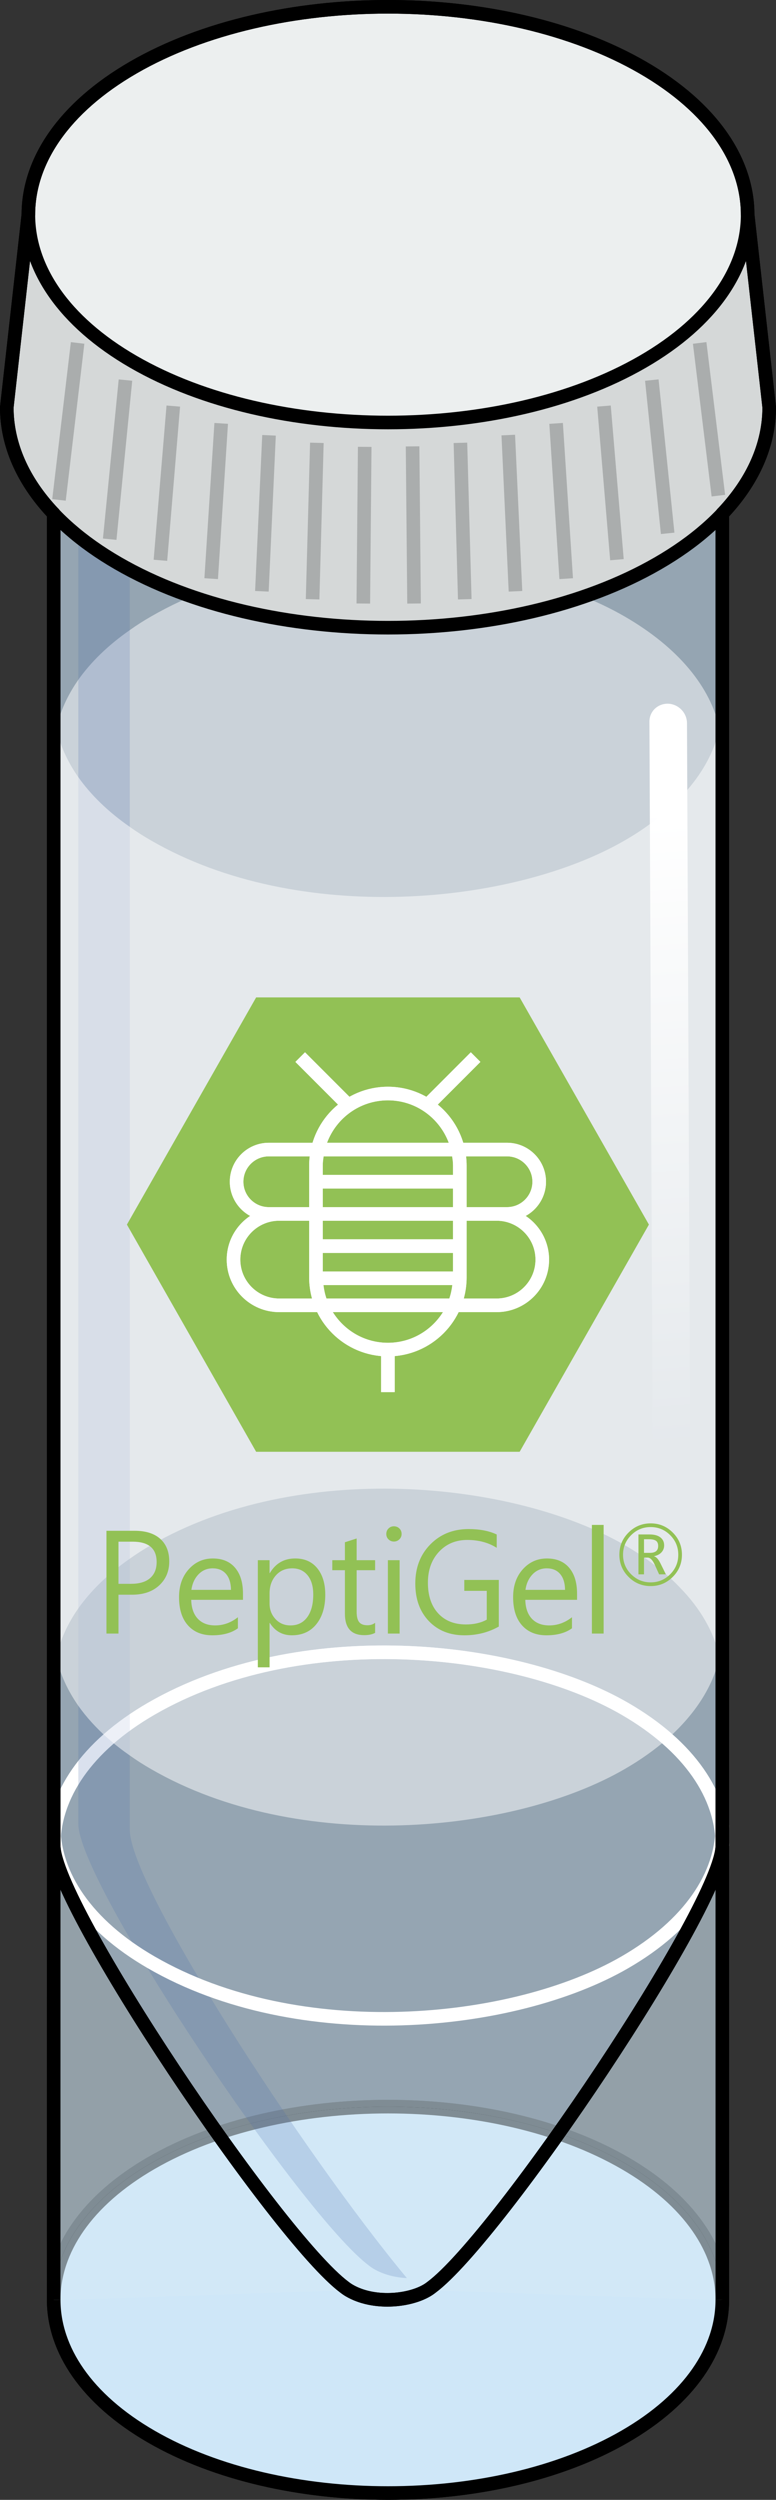 <?xml version="1.0" encoding="utf-8"?>
<!-- Generator: Adobe Illustrator 24.1.2, SVG Export Plug-In . SVG Version: 6.00 Build 0)  -->
<svg version="1.1" id="Camada_1" xmlns="http://www.w3.org/2000/svg" xmlns:xlink="http://www.w3.org/1999/xlink" x="0px" y="0px"
	 width="57.125px" height="183.84px" viewBox="0 0 57.125 183.84" enable-background="new 0 0 57.125 183.84" xml:space="preserve">
<rect x="0" y="0" width="57.125" height="183.84" fill="#333333" stroke="none"/>
<g>
	<g id="changecolor_65_">
		<path fill="none" stroke="#FFFFFF" stroke-linecap="round" stroke-linejoin="round" stroke-miterlimit="10" d="M3.95,135.72
			c0-3.647,2.396-7.293,7.187-10.06c10.862-6.27,26.629-4.748,34.852,0c4.792,2.767,7.187,6.413,7.188,10.06"/>
		<g>
			<path opacity="0.2" fill="#496BAE" d="M48.327,33.435c-0.705-0.548-1.482-1.073-2.342-1.568c-9.582-5.534-25.262-5.534-34.845,0
				c-0.858,0.495-1.638,1.02-2.342,1.568H3.953V135.72c0,4.354,16.452,28.803,21.405,32.484c0.113,0.088,0.234,0.173,0.372,0.252
				c1.766,1.02,4.33,0.772,5.667,0c0.138-0.079,0.259-0.164,0.372-0.252c4.954-3.681,21.405-28.13,21.405-32.484V33.435H48.327z"/>
			<path fill="none" stroke="#000000" stroke-miterlimit="10" d="M45.986,179.19c-9.583,5.533-25.263,5.533-34.848,0
				c-9.58-5.53-9.58-14.586,0-20.118c9.585-5.532,25.265-5.532,34.848,0C55.568,164.604,55.568,173.66,45.986,179.19z"/>
			<path fill="#CFE7F8" d="M53.167,169.133c0,3.65-2.39,7.3-7.18,10.06c-9.58,5.53-25.26,5.53-34.85,0
				c-4.79-2.76-7.19-6.41-7.19-10.06c0-3.65,2.4-7.3,7.19-10.06c9.59-5.53,25.27-5.53,34.85,0
				C50.777,161.833,53.167,165.483,53.167,169.133z"/>
			<path fill="none" stroke="#000000" stroke-miterlimit="10" d="M45.986,179.19c-9.583,5.533-25.263,5.533-34.848,0
				c-9.58-5.53-9.58-14.586,0-20.118c9.585-5.532,25.265-5.532,34.848,0C55.568,164.604,55.568,173.66,45.986,179.19z"/>
			<path opacity="0.6" fill="#D4EAF6" d="M53.177,33.433v102.29c0,4.35,0,33.41,0,33.41h-0.01c0-3.65-2.39-7.3-7.18-10.06
				c-9.58-5.53-25.26-5.53-34.85,0c-4.79,2.76-7.19,6.41-7.19,10.06c0,0,0.01-29.06,0.01-33.41V33.433h4.84
				c0.71-0.54,1.48-1.07,2.34-1.56c9.59-5.54,25.27-5.54,34.85,0c0.86,0.49,1.64,1.02,2.34,1.56H53.177z"/>
			<path opacity="0.6" fill="#D4EAF6" d="M53.167,169.133c-0.58,0.07-21.63-0.76-21.77-0.68c-1.34,0.78-3.9,1.02-5.67,0
				c-0.14-0.08-21.66,0.77-21.78,0.68c0-3.65,2.4-7.3,7.19-10.06c9.59-5.53,25.27-5.53,34.85,0
				C50.777,161.833,53.167,165.483,53.167,169.133z"/>
			<path fill="#D9ECF9" d="M45.986,34.72c-8.222,4.748-23.988,6.269-34.845,0c-9.583-5.532-9.583-5.812,0-11.344
				c9.583-5.533,25.263-5.533,34.845,0C55.569,28.909,55.569,29.188,45.986,34.72z"/>
			<path fill="none" stroke="#FFFFFF" stroke-linecap="round" stroke-linejoin="round" stroke-miterlimit="10" d="M3.95,135.72
				c0-3.647,2.396-7.293,7.187-10.06c10.862-6.27,26.629-4.748,34.852,0c4.792,2.767,7.187,6.413,7.188,10.06"/>
			<g>
				<g>
					<g>
						<path opacity="0.5" fill="#FFFFFF" d="M53.167,55.393v68.29c0-0.61-0.07-1.21-0.2-1.81c-0.39-1.8-1.37-3.56-2.96-5.17
							c-0.56-0.59-1.2-1.15-1.93-1.69c-0.64-0.49-1.34-0.95-2.1-1.39c-8.22-4.74-23.99-6.27-34.85,0c-0.56,0.32-1.09,0.66-1.58,1.01
							c-1.61,1.12-2.87,2.36-3.79,3.66c-0.81,1.16-1.34,2.36-1.61,3.58c-0.13,0.6-0.2,1.2-0.2,1.81v-68.29
							c0-0.61,0.07-1.22,0.2-1.82c0.27-1.22,0.81-2.42,1.61-3.57c0.92-1.3,2.18-2.54,3.79-3.66c0.49-0.35,1.02-0.69,1.58-1.01
							c10.86-6.27,26.63-4.75,34.85,0c4,2.31,6.33,5.22,6.99,8.24C53.097,54.173,53.167,54.783,53.167,55.393z"/>
					</g>
				</g>
			</g>
			<path opacity="0.2" fill="#496BAE" d="M9.555,134.566V31.85H5.766v102.285c0,4.354,16.451,28.803,21.404,32.484
				c0.114,0.088,0.234,0.173,0.373,0.253c0.717,0.413,1.564,0.616,2.409,0.661C22.228,158.241,9.555,138.664,9.555,134.566z"/>
			<g>
				<g>
					<g>
						<path fill="#ECEFEF" d="M56.62,29.963c0,4.16-2.72,8.31-8.19,11.46c-10.93,6.32-28.81,6.32-39.74,0
							c-2.73-1.57-4.78-3.4-6.14-5.35c-1.37-1.95-2.05-4.03-2.05-6.11l1.59-14.18c0-3.92,2.57-7.85,7.73-10.82
							c10.31-5.95,27.18-5.95,37.49,0c5.15,2.97,7.73,6.9,7.73,10.82L56.62,29.963z"/>
					</g>
					<g>
						<path opacity="0.1" d="M56.62,29.963c0,4.16-2.72,8.31-8.19,11.46c-10.93,6.32-28.81,6.32-39.74,0
							c-2.73-1.57-4.78-3.4-6.14-5.35c-1.37-1.95-2.05-4.03-2.05-6.11l1.59-14.18c0,3.92,2.57,7.85,7.73,10.82
							c10.31,5.96,27.18,5.96,37.49,0c5.15-2.97,7.73-6.9,7.73-10.82L56.62,29.963z"/>
					</g>
					<g>
						<line opacity="0.2" fill="none" stroke="#000000" stroke-miterlimit="10" x1="26.848" y1="32.862" x2="26.745" y2="44.384"/>
						<line opacity="0.2" fill="none" stroke="#000000" stroke-miterlimit="10" x1="30.372" y1="32.827" x2="30.48" y2="44.384"/>
						<line opacity="0.2" fill="none" stroke="#000000" stroke-miterlimit="10" x1="33.894" y1="32.566" x2="34.214" y2="44.07"/>
						<line opacity="0.2" fill="none" stroke="#000000" stroke-miterlimit="10" x1="37.416" y1="31.994" x2="37.947" y2="43.484"/>
						<line opacity="0.2" fill="none" stroke="#000000" stroke-miterlimit="10" x1="40.938" y1="31.137" x2="41.68" y2="42.555"/>
						<line opacity="0.2" fill="none" stroke="#000000" stroke-miterlimit="10" x1="44.462" y1="29.863" x2="45.416" y2="41.16"/>
						<line opacity="0.2" fill="none" stroke="#000000" stroke-miterlimit="10" x1="47.983" y1="27.951" x2="49.15" y2="39.222"/>
						<line opacity="0.2" fill="none" stroke="#000000" stroke-miterlimit="10" x1="51.506" y1="25.22" x2="52.882" y2="36.45"/>
						<line opacity="0.2" fill="none" stroke="#000000" stroke-miterlimit="10" x1="23.326" y1="32.566" x2="23.012" y2="44.07"/>
						<line opacity="0.2" fill="none" stroke="#000000" stroke-miterlimit="10" x1="19.804" y1="32.013" x2="19.279" y2="43.484"/>
						<line opacity="0.2" fill="none" stroke="#000000" stroke-miterlimit="10" x1="16.283" y1="31.137" x2="15.546" y2="42.555"/>
						<line opacity="0.2" fill="none" stroke="#000000" stroke-miterlimit="10" x1="12.757" y1="29.863" x2="11.809" y2="41.205"/>
						<line opacity="0.2" fill="none" stroke="#000000" stroke-miterlimit="10" x1="9.236" y1="27.951" x2="8.076" y2="39.653"/>
						<line opacity="0.2" fill="none" stroke="#000000" stroke-miterlimit="10" x1="5.713" y1="25.22" x2="4.342" y2="36.764"/>
					</g>
				</g>
			</g>
			
				<linearGradient id="SVGID_1_" gradientUnits="userSpaceOnUse" x1="266.657" y1="-42.465" x2="266.657" y2="-89.083" gradientTransform="matrix(0.997 -0.072 0.114 0.995 -209.17 167.67)">
				<stop  offset="0" style="stop-color:#FFFFFF;stop-opacity:0"/>
				<stop  offset="1" style="stop-color:#FFFFFF"/>
			</linearGradient>
			<path fill="url(#SVGID_1_)" d="M49.626,116.79c-0.049,0.002-0.102,0.004-0.155,0.002c-0.761-0.028-1.382-0.664-1.387-1.424
				l-0.277-62.294c-0.003-0.759,0.609-1.342,1.377-1.324c0.762,0.03,1.382,0.664,1.388,1.425l0.275,62.293
				C50.854,116.176,50.317,116.738,49.626,116.79z"/>
			<path fill="none" stroke="#FFFFFF" stroke-linecap="round" stroke-linejoin="round" stroke-miterlimit="10" d="M3.95,134.255
				c0,3.647,2.396,7.293,7.187,10.06c10.862,6.27,26.629,4.748,34.852,0c4.792-2.767,7.187-6.413,7.188-10.06"/>
		</g>
		<line fill="#8FCCF2" stroke="#000000" stroke-miterlimit="10" x1="53.173" y1="135.72" x2="53.176" y2="169.132"/>
		<line fill="#8FCCF2" stroke="#000000" stroke-miterlimit="10" x1="3.953" y1="135.72" x2="3.95" y2="169.132"/>
		<path fill="none" stroke="#000000" stroke-linecap="round" stroke-linejoin="round" stroke-miterlimit="10" d="M56.625,29.959
			L55.038,15.79c0.003-3.925-2.574-7.85-7.731-10.827c-10.309-5.951-27.178-5.951-37.489,0c-5.152,2.975-7.729,6.899-7.729,10.821
			H2.088L0.5,29.959c0,2.697,1.156,5.393,3.453,7.814v97.947c0,4.354,16.452,28.803,21.405,32.484
			c0.113,0.088,0.234,0.173,0.372,0.252c1.766,1.02,4.33,0.772,5.667,0c0.138-0.079,0.259-0.164,0.372-0.252
			c4.954-3.681,21.405-28.13,21.405-32.484V37.773C55.47,35.351,56.625,32.656,56.625,29.959z"/>
		<path opacity="0.5" fill="#FFFFFF" d="M53.167,51.753v68.29c0,0.61-0.07,1.22-0.2,1.83c-0.47,2.11-1.75,4.16-3.84,6.01h-0.01
			c-0.9,0.78-1.94,1.53-3.14,2.22c-8.22,4.75-23.99,6.27-34.85,0c-0.56-0.32-1.09-0.66-1.58-1.01c-0.56-0.39-1.08-0.79-1.55-1.21
			h-0.01c-0.89-0.79-1.63-1.6-2.23-2.45c-0.8-1.15-1.34-2.35-1.61-3.56c-0.13-0.61-0.2-1.22-0.2-1.83v-68.29
			c0,0.61,0.07,1.22,0.2,1.82c0.27,1.22,0.81,2.42,1.61,3.57c0.92,1.3,2.18,2.54,3.79,3.66c0.49,0.35,1.02,0.69,1.58,1.01
			c10.86,6.27,26.63,4.75,34.85,0c0.66-0.38,1.28-0.78,1.85-1.2c1.09-0.78,2.021-1.63,2.76-2.51c1.25-1.44,2.03-2.97,2.38-4.53
			C53.097,52.973,53.167,52.363,53.167,51.753z"/>
		<path fill="none" stroke="#000000" stroke-linecap="round" stroke-linejoin="round" stroke-miterlimit="10" d="M3.953,37.773
			v97.947c0,4.354,16.452,28.803,21.405,32.484c0.113,0.088,0.234,0.173,0.372,0.252c1.766,1.02,4.33,0.772,5.667,0
			c0.138-0.079,0.259-0.164,0.372-0.252c4.954-3.681,21.405-28.13,21.405-32.484V37.773"/>
		<g>
			<g>
				<g>
					<path fill="none" stroke="#000000" stroke-miterlimit="10" d="M2.088,15.785L0.5,29.959l0,0c0,4.159,2.731,8.318,8.194,11.469
						c10.929,6.311,28.81,6.311,39.738,0c5.463-3.15,8.193-7.31,8.193-11.469l0,0l-1.587-14.174"/>
					<path fill="none" stroke="#000000" stroke-miterlimit="10" d="M47.307,26.606c-10.309,5.953-27.178,5.953-37.489,0
						c-10.306-5.949-10.306-15.691,0-21.643c10.311-5.951,27.18-5.951,37.489,0C57.615,10.914,57.615,20.657,47.307,26.606z"/>
				</g>
			</g>
		</g>
		<path fill="#8FCCF2" stroke="#000000" stroke-miterlimit="10" d="M56.625,143.491"/>
	</g>
	<g>
		<polygon fill="#92C155" points="18.856,106.765 9.342,90.057 18.856,73.35 38.254,73.35 47.769,90.057 38.254,106.765 		"/>
		<path fill="#FFFFFF" d="M38.685,89.415c0.894-0.486,1.509-1.422,1.509-2.51c0-1.58-1.286-2.866-2.867-2.866h-3.226
			c-0.337-1.113-0.999-2.086-1.876-2.806l3.14-3.14l-0.707-0.707l-3.275,3.275c-0.837-0.471-1.801-0.742-2.828-0.742
			c-1.027,0-1.991,0.271-2.828,0.742l-3.274-3.274l-0.707,0.707l3.14,3.14c-0.878,0.72-1.54,1.693-1.877,2.807h-3.225
			c-1.581,0-2.867,1.286-2.867,2.866c0,1.087,0.615,2.024,1.509,2.51c-1.044,0.692-1.736,1.874-1.736,3.218
			c0,2.129,1.731,3.86,3.86,3.86h2.709h0.094c0.874,1.783,2.632,3.053,4.702,3.232v2.649h1v-2.649
			c2.07-0.178,3.828-1.449,4.701-3.232h0.094h2.71c2.129,0,3.86-1.731,3.86-3.86C40.42,91.289,39.729,90.107,38.685,89.415z
			 M37.327,85.039c1.029,0,1.867,0.837,1.867,1.866s-0.838,1.867-1.867,1.867H36.56h-2.21v-3.059c0-0.229-0.017-0.453-0.043-0.675
			H37.327z M33.35,93.506h-9.591V92.14h9.591V93.506z M33.35,91.14h-9.591v-1.367h9.591V91.14z M23.759,88.773v-1.367h9.591v1.367
			H23.759z M33.35,85.714v0.691h-9.591v-0.691c0-0.231,0.036-0.452,0.068-0.675h9.454C33.314,85.262,33.35,85.483,33.35,85.714z
			 M23.815,94.506h9.479c-0.04,0.342-0.112,0.671-0.22,0.987h-9.039C23.927,95.177,23.855,94.848,23.815,94.506z M28.555,80.919
			c2.052,0,3.794,1.303,4.477,3.121h-8.954C24.76,82.222,26.502,80.919,28.555,80.919z M19.784,88.773
			c-1.029,0-1.867-0.838-1.867-1.867s0.838-1.866,1.867-1.866h3.018c-0.026,0.222-0.043,0.446-0.043,0.675v3.059H20.55H19.784z
			 M17.69,92.633c0-1.577,1.283-2.86,2.86-2.86h2.209v4.182c0,0.534,0.078,1.048,0.214,1.539H20.55
			C18.973,95.494,17.69,94.21,17.69,92.633z M28.555,98.75c-1.71,0-3.203-0.906-4.052-2.257h8.103
			C31.757,97.844,30.264,98.75,28.555,98.75z M36.56,95.494h-2.424c0.136-0.491,0.214-1.006,0.214-1.539v-4.182h2.21
			c1.577,0,2.86,1.283,2.86,2.86S38.137,95.494,36.56,95.494z"/>
		<g>
			<path fill="none" stroke="#FFFFFF" stroke-miterlimit="10" d="M28.555,99.25L28.555,99.25c-2.925,0-5.295-2.371-5.295-5.295
				v-8.241c0-2.925,2.371-5.295,5.295-5.295h0c2.925,0,5.295,2.371,5.295,5.295v8.241C33.851,96.879,31.48,99.25,28.555,99.25z"/>
			<path fill="none" stroke="#FFFFFF" stroke-miterlimit="10" d="M17.417,86.906L17.417,86.906c0-1.307,1.06-2.367,2.367-2.367
				h17.543c1.307,0,2.367,1.06,2.367,2.367l0,0c0,1.307-1.06,2.367-2.367,2.367H19.784C18.477,89.273,17.417,88.213,17.417,86.906z"
				/>
			<path fill="none" stroke="#FFFFFF" stroke-miterlimit="10" d="M17.19,92.633L17.19,92.633c0-1.856,1.504-3.36,3.36-3.36H36.56
				c1.856,0,3.36,1.504,3.36,3.36v0c0,1.856-1.504,3.36-3.36,3.36H20.551C18.695,95.994,17.19,94.489,17.19,92.633z"/>
			<line fill="none" stroke="#FFFFFF" stroke-miterlimit="10" x1="23.26" y1="86.906" x2="33.851" y2="86.906"/>
			<line fill="none" stroke="#FFFFFF" stroke-miterlimit="10" x1="23.26" y1="89.273" x2="33.851" y2="89.273"/>
			<line fill="none" stroke="#FFFFFF" stroke-miterlimit="10" x1="23.26" y1="91.64" x2="33.851" y2="91.64"/>
			<line fill="none" stroke="#FFFFFF" stroke-miterlimit="10" x1="23.26" y1="94.007" x2="33.851" y2="94.007"/>
			<line fill="none" stroke="#FFFFFF" stroke-miterlimit="10" x1="23.26" y1="95.994" x2="33.851" y2="95.994"/>
			<line fill="none" stroke="#FFFFFF" stroke-miterlimit="10" x1="25.648" y1="81.289" x2="22.099" y2="77.74"/>
			<line fill="none" stroke="#FFFFFF" stroke-miterlimit="10" x1="31.463" y1="81.289" x2="35.011" y2="77.74"/>
			<line fill="none" stroke="#FFFFFF" stroke-miterlimit="10" x1="28.555" y1="99.25" x2="28.555" y2="102.375"/>
		</g>
	</g>
	<g>
		<g>
			<path fill="#92C155" d="M8.722,117.276v2.857H7.836v-7.559h2.077c0.808,0,1.435,0.197,1.879,0.59
				c0.444,0.395,0.667,0.949,0.667,1.666s-0.247,1.305-0.741,1.762c-0.493,0.455-1.16,0.684-2,0.684H8.722z M8.722,113.375v3.1H9.65
				c0.611,0,1.078-0.139,1.399-0.418s0.482-0.674,0.482-1.184c0-0.998-0.591-1.498-1.771-1.498H8.722z"/>
			<path fill="#92C155" d="M17.888,117.651h-3.811c0.014,0.602,0.176,1.064,0.484,1.393c0.31,0.326,0.735,0.49,1.276,0.49
				c0.607,0,1.166-0.201,1.676-0.602v0.813c-0.475,0.344-1.102,0.516-1.882,0.516c-0.763,0-1.361-0.244-1.797-0.734
				c-0.437-0.49-0.654-1.182-0.654-2.07c0-0.84,0.238-1.523,0.715-2.053c0.476-0.529,1.067-0.793,1.773-0.793
				c0.706,0,1.253,0.229,1.64,0.686s0.579,1.09,0.579,1.902V117.651z M17.003,116.918c-0.004-0.5-0.124-0.887-0.361-1.166
				c-0.237-0.277-0.566-0.416-0.988-0.416c-0.408,0-0.754,0.146-1.039,0.438c-0.284,0.293-0.46,0.674-0.526,1.145H17.003z"/>
			<path fill="#92C155" d="M19.866,119.354h-0.021v3.262H18.98v-7.879h0.864v0.947h0.021c0.425-0.717,1.047-1.074,1.866-1.074
				c0.695,0,1.238,0.242,1.629,0.725c0.39,0.482,0.585,1.131,0.585,1.941c0,0.904-0.22,1.627-0.659,2.17s-1.04,0.814-1.803,0.814
				C20.785,120.26,20.246,119.957,19.866,119.354z M19.844,117.176v0.754c0,0.447,0.146,0.824,0.436,1.137
				c0.289,0.311,0.657,0.467,1.104,0.467c0.524,0,0.935-0.201,1.231-0.602s0.445-0.957,0.445-1.672c0-0.6-0.139-1.07-0.416-1.412
				c-0.278-0.34-0.654-0.512-1.129-0.512c-0.502,0-0.906,0.176-1.212,0.525S19.844,116.649,19.844,117.176z"/>
			<path fill="#92C155" d="M27.615,120.08c-0.204,0.113-0.473,0.17-0.807,0.17c-0.945,0-1.418-0.527-1.418-1.582v-3.195h-0.928
				v-0.736h0.928v-1.318l0.864-0.279v1.598h1.36v0.736h-1.36v3.043c0,0.361,0.062,0.619,0.185,0.773
				c0.123,0.156,0.327,0.232,0.611,0.232c0.219,0,0.406-0.059,0.564-0.18V120.08z"/>
			<path fill="#92C155" d="M28.996,113.366c-0.154,0-0.286-0.053-0.395-0.158c-0.109-0.105-0.164-0.238-0.164-0.4
				s0.055-0.297,0.164-0.404c0.108-0.107,0.24-0.16,0.395-0.16c0.158,0,0.293,0.053,0.403,0.16c0.111,0.107,0.166,0.242,0.166,0.404
				c0,0.154-0.055,0.285-0.166,0.395C29.289,113.311,29.154,113.366,28.996,113.366z M29.418,120.133h-0.864v-5.396h0.864V120.133z"
				/>
			<path fill="#92C155" d="M36.718,119.618c-0.759,0.428-1.603,0.643-2.53,0.643c-1.078,0-1.951-0.348-2.617-1.043
				c-0.666-0.697-0.999-1.617-0.999-2.764c0-1.17,0.37-2.129,1.11-2.881c0.739-0.75,1.677-1.125,2.812-1.125
				c0.822,0,1.514,0.135,2.072,0.4v0.98c-0.611-0.387-1.336-0.58-2.172-0.58c-0.847,0-1.541,0.293-2.082,0.875
				c-0.542,0.584-0.812,1.34-0.812,2.268c0,0.955,0.252,1.707,0.754,2.254c0.503,0.547,1.185,0.818,2.046,0.818
				c0.59,0,1.102-0.117,1.533-0.352v-2.119h-1.654v-0.803h2.54V119.618z"/>
			<path fill="#92C155" d="M42.48,117.651H38.67c0.014,0.602,0.176,1.064,0.484,1.393c0.31,0.326,0.735,0.49,1.276,0.49
				c0.607,0,1.166-0.201,1.676-0.602v0.813c-0.475,0.344-1.102,0.516-1.882,0.516c-0.763,0-1.361-0.244-1.797-0.734
				c-0.437-0.49-0.654-1.182-0.654-2.07c0-0.84,0.238-1.523,0.715-2.053c0.476-0.529,1.067-0.793,1.773-0.793
				s1.253,0.229,1.64,0.686s0.579,1.09,0.579,1.902V117.651z M41.595,116.918c-0.004-0.5-0.124-0.887-0.361-1.166
				c-0.237-0.277-0.566-0.416-0.988-0.416c-0.408,0-0.754,0.146-1.039,0.438c-0.284,0.293-0.46,0.674-0.526,1.145H41.595z"/>
			<path fill="#92C155" d="M44.436,120.133h-0.864v-7.99h0.864V120.133z"/>
			<path fill="#92C155" d="M47.899,116.641c-0.637,0-1.181-0.225-1.63-0.676c-0.45-0.449-0.675-0.992-0.675-1.629
				c0-0.639,0.225-1.182,0.675-1.631c0.449-0.449,0.993-0.676,1.63-0.676c0.635,0,1.178,0.227,1.627,0.676
				c0.45,0.449,0.675,0.992,0.675,1.631c0,0.637-0.225,1.18-0.675,1.629C49.077,116.416,48.534,116.641,47.899,116.641z
				 M47.899,112.301c-0.562,0-1.041,0.199-1.438,0.596c-0.397,0.398-0.596,0.877-0.596,1.439c0,0.561,0.198,1.039,0.596,1.436
				s0.877,0.596,1.438,0.596s1.04-0.199,1.437-0.596s0.595-0.875,0.595-1.436c0-0.563-0.198-1.041-0.595-1.439
				C48.939,112.5,48.461,112.301,47.899,112.301z M49.018,115.778H48.52l-0.32-0.705c-0.161-0.352-0.336-0.527-0.522-0.527h-0.27
				v1.232h-0.409v-2.934h0.823c0.343,0,0.606,0.072,0.792,0.217c0.186,0.143,0.277,0.338,0.277,0.584
				c0,0.199-0.064,0.371-0.194,0.512c-0.131,0.143-0.313,0.236-0.546,0.287v0.012c0.162,0.035,0.323,0.215,0.482,0.541
				L49.018,115.778z M47.408,113.196v1.002h0.439c0.403,0,0.604-0.168,0.604-0.504c0-0.182-0.054-0.309-0.162-0.385
				c-0.109-0.076-0.281-0.113-0.517-0.113H47.408z"/>
		</g>
	</g>
</g>
</svg>

